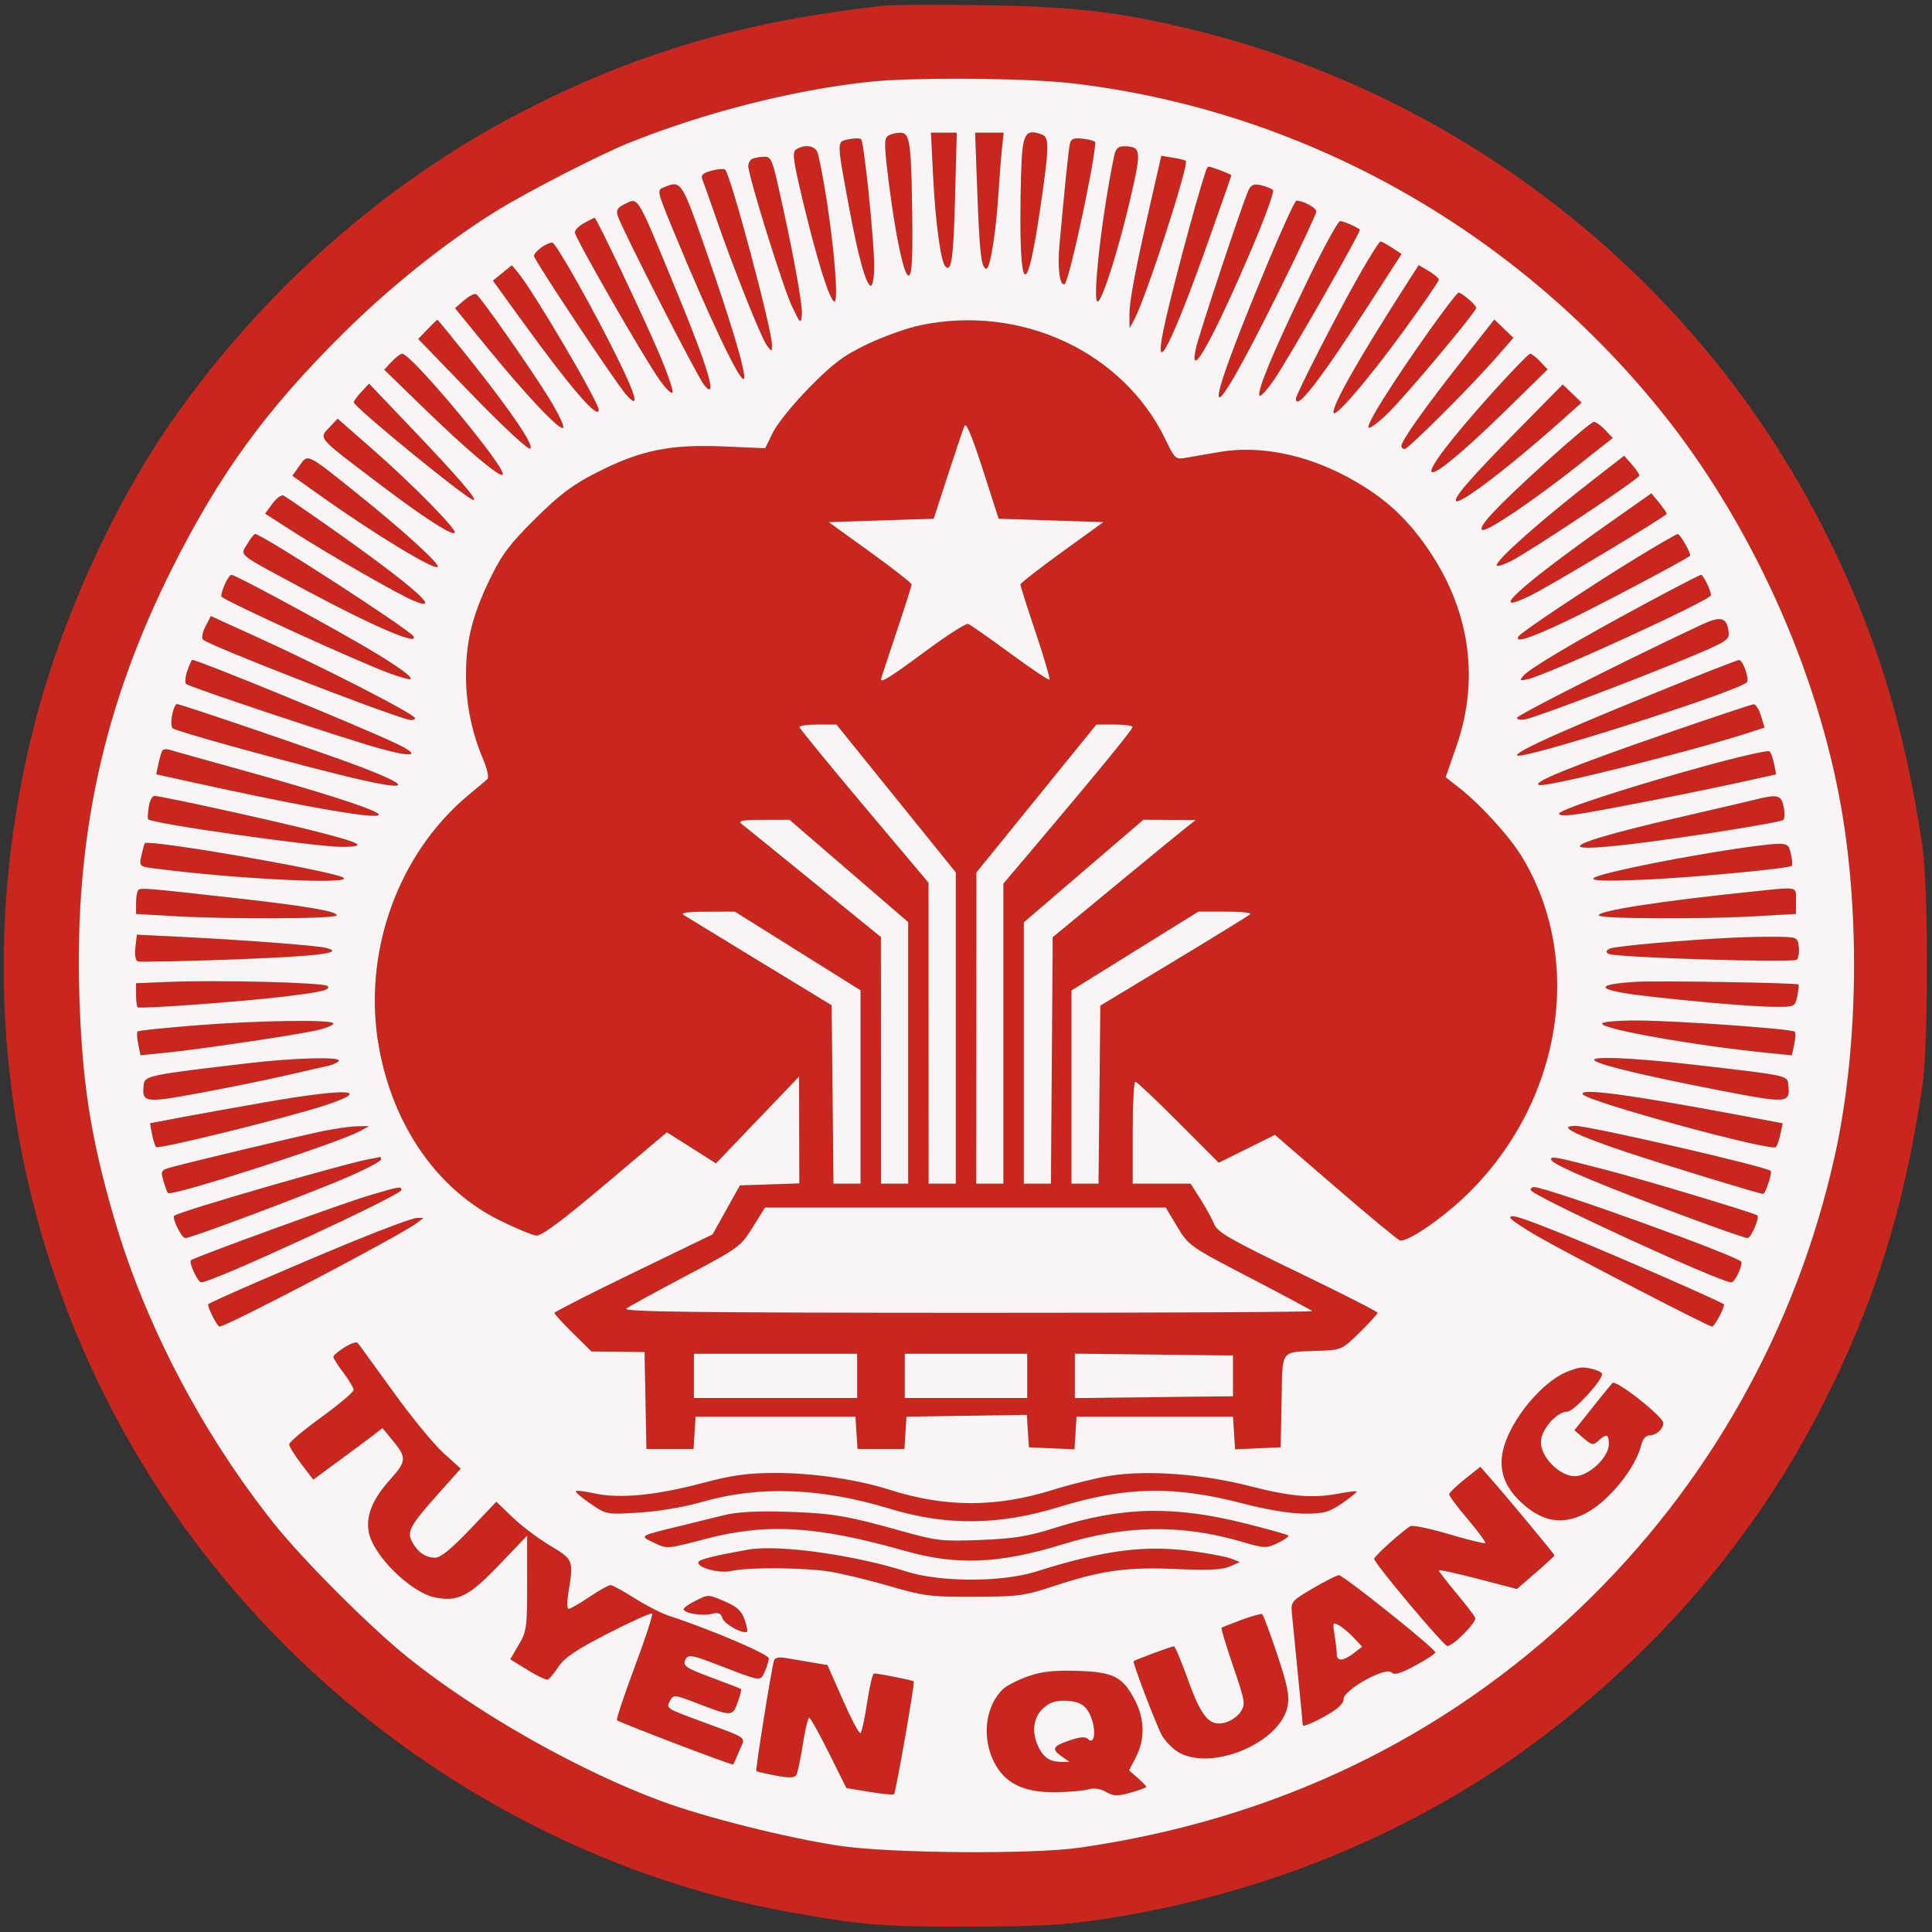 <svg xmlns="http://www.w3.org/2000/svg" width="568" height="568" viewBox="0 0 568 568" version="1.1"><rect x="0" y="0" width="568" height="568" fill="#333333" stroke="none"/><path d="M 260.500 1.629 C 218.981 6.049, 186.547 15.592, 152.308 33.464 C 113.256 53.847, 78.008 84.928, 51.572 122.290 C 33.750 147.478, 17.969 182.077, 10.001 213.435 C -14.863 311.279, 13.090 413.310, 84.153 484.095 C 124.480 524.265, 176.861 552.049, 230.853 561.907 C 253.218 565.991, 259.244 566.493, 285 566.419 C 306.075 566.359, 312.998 565.962, 324.893 564.130 C 371.613 556.934, 415.129 539.073, 451.326 512.238 C 487.428 485.473, 515.957 452.060, 535.647 413.483 C 551.045 383.315, 559.709 355.714, 565.148 319.500 C 566.980 307.303, 566.980 260.691, 565.147 248.500 C 559.686 212.163, 551.113 184.818, 535.733 154.685 C 498.406 81.549, 429.993 27.806, 349.588 8.456 C 328.767 3.445, 315.069 1.879, 289 1.531 C 275.525 1.351, 262.700 1.395, 260.500 1.629 M 255 24.100 C 232.475 26.624, 207.231 33.067, 185.012 41.962 C 176.364 45.424, 154.633 56.592, 145.670 62.181 C 130.782 71.465, 114.702 84.330, 100.901 98 C 78.326 120.360, 64.555 139.267, 50.649 167 C 30.411 207.357, 21.955 246.016, 23.307 292 C 24.070 317.958, 26.620 334.401, 33.580 358.239 C 42.701 389.481, 59.439 421.420, 80.617 448 C 89.174 458.739, 108.915 478.467, 120 487.356 C 140.401 503.716, 170.113 520.547, 194.500 529.561 C 207.287 534.287, 231.115 540.271, 246.500 542.620 C 261.366 544.890, 303.403 545.235, 317.500 543.203 C 374.703 534.957, 424.292 511.202, 464.558 472.758 C 502.124 436.892, 528.031 390.912, 539.397 339.934 C 546.169 309.561, 546.953 270.226, 541.428 238.056 C 534.332 196.738, 514.438 153.013, 487.821 120.232 C 444.382 66.735, 382.376 32.342, 315.201 24.484 C 301.501 22.882, 267.792 22.666, 255 24.100 M 261.095 39.920 C 259.893 40.681, 259.929 42.705, 261.344 53.952 C 263.264 69.213, 265.764 81, 267.080 81 C 268.170 81, 268.412 75.901, 268.124 59 C 267.830 41.693, 267.362 38.996, 264.662 39.015 C 263.473 39.024, 261.868 39.431, 261.095 39.920 M 274.331 51.750 C 275.014 65.371, 276.591 76.970, 277.945 78.337 C 279.735 80.144, 280.310 75.995, 280.786 57.860 L 281.280 39 277.486 39 L 273.691 39 274.331 51.750 M 287.335 56.750 C 287.982 74.435, 288.531 79, 290.014 79 C 291.079 79, 292.791 68.408, 293.488 57.500 C 293.805 52.550, 294.290 46.362, 294.566 43.750 L 295.069 39 290.877 39 L 286.685 39 287.335 56.750 M 300.636 43.640 C 300.286 46.191, 300 55.390, 300 64.081 C 300 87.569, 302.239 86.050, 306.013 60 C 308.420 43.387, 308.479 40.398, 306.418 39.607 C 302.450 38.084, 301.286 38.895, 300.636 43.640 M 249.500 40.957 C 245.959 41.672, 245.958 41.127, 249.537 60.500 C 252.304 75.480, 254.662 84, 256.039 84 C 256.567 84, 257.001 81.412, 257.002 78.250 C 257.005 70.703, 254.019 41.664, 253.165 40.926 C 252.799 40.610, 251.150 40.624, 249.500 40.957 M 314.511 42.447 C 314.122 44.316, 313.059 54.693, 311.476 72.081 C 310.857 78.878, 311.603 84.364, 313.025 83.484 C 314.315 82.687, 321.937 47.310, 321.993 41.859 C 321.997 41.507, 320.411 41.033, 318.470 40.807 C 315.537 40.464, 314.867 40.742, 314.511 42.447 M 234.076 43.932 C 232.873 44.693, 233.162 46.977, 235.945 58.667 C 240.010 75.747, 243.699 87.696, 245.192 88.619 C 247.188 89.853, 243.950 59.982, 240.490 45.250 C 239.932 42.874, 236.773 42.225, 234.076 43.932 M 327.583 45.750 C 323.868 63.487, 320.944 89.770, 322.815 88.614 C 324.350 87.666, 329.225 72.006, 332.599 57.183 C 335.613 43.942, 335.470 43.052, 330.329 43.015 C 328.762 43.004, 327.999 43.764, 327.583 45.750 M 221.250 46.662 C 220.563 46.940, 220 47.899, 220 48.795 C 220 51.703, 230.087 84.148, 232.780 89.903 C 235.280 95.245, 235.415 95.363, 235.743 92.500 C 236.056 89.770, 232.695 71.676, 228.452 53.250 C 227.007 46.973, 226.495 46.011, 224.641 46.079 C 223.464 46.122, 221.938 46.385, 221.250 46.662 M 338.716 57.653 C 333.784 79.284, 332.031 88.459, 332.056 92.500 L 332.080 96.500 333.489 93.908 C 336.858 87.711, 349.644 48.311, 348.619 47.286 C 348.415 47.082, 346.711 46.665, 344.832 46.360 L 341.416 45.806 338.716 57.653 M 209.163 50.190 C 206.567 50.900, 205.980 51.480, 206.521 52.801 C 206.903 53.736, 208.688 58.775, 210.486 64 C 215.438 78.388, 223.797 99.349, 225.460 101.547 C 226.919 103.477, 226.937 103.476, 226.968 101.475 C 227.036 97.148, 214.796 51.282, 213.201 49.890 C 212.816 49.554, 210.998 49.688, 209.163 50.190 M 354.519 50.250 C 351.581 59.023, 343.771 88.363, 341.986 97.329 C 339.139 111.628, 344.713 100.555, 355.142 71.192 C 358.914 60.572, 362 51.729, 362 51.540 C 362 51.219, 356.163 49, 355.319 49 C 355.109 49, 354.749 49.563, 354.519 50.250 M 195.285 55.018 C 193.075 55.907, 193.082 55.937, 197.932 67.705 C 208.781 94.028, 218.011 113.361, 218.730 111.269 C 219.338 109.503, 214.946 94.778, 207.296 72.935 C 200.388 53.213, 200.257 53.017, 195.285 55.018 M 367.146 55.726 C 365.769 58.299, 352.343 98.670, 351.507 102.750 C 349.476 112.667, 356.982 99.062, 368.446 72.051 C 372.052 63.554, 374.664 56.274, 374.251 55.872 C 373.838 55.470, 372.299 54.845, 370.832 54.483 C 368.801 53.982, 367.921 54.278, 367.146 55.726 M 183.233 60.228 C 181.551 61.039, 181.131 61.859, 181.603 63.410 C 182.726 67.104, 205.069 110.866, 207.035 113.224 C 211.110 118.109, 208.263 108.325, 199.262 86.500 C 186.704 56.054, 187.883 57.987, 183.233 60.228 M 372.624 77.556 C 352.187 126.483, 353.860 130.304, 376.077 85.446 C 382.085 73.316, 387 62.842, 387 62.171 C 387 61.091, 383.124 59, 381.122 59 C 380.711 59, 376.887 67.350, 372.624 77.556 M 171.750 65.572 C 170.238 66.393, 169 67.622, 169 68.303 C 169 69.848, 189.273 105.158, 193.912 111.693 C 195.789 114.337, 197.501 115.974, 197.718 115.331 C 197.935 114.688, 196.240 109.738, 193.951 104.331 C 189.420 93.629, 175.342 63.975, 174.822 64.040 C 174.645 64.062, 173.262 64.751, 171.750 65.572 M 384.056 83.250 C 374.319 103.452, 369.683 114.550, 370.260 116.280 C 370.469 116.907, 372.504 114.675, 374.782 111.321 C 379.198 104.819, 400.267 67.898, 399.786 67.505 C 398.729 66.640, 394.935 65, 393.992 65 C 393.365 65, 388.894 73.213, 384.056 83.250 M 159.250 72.678 C 158.012 73.539, 157 74.702, 157 75.262 C 157 76.393, 180.727 112.118, 183.985 115.892 C 188.046 120.595, 187.227 116.838, 181.777 105.759 C 174.711 91.396, 163.624 71.691, 162.423 71.363 C 161.915 71.225, 160.488 71.816, 159.250 72.678 M 399.401 81.250 C 392.917 92.691, 381 115.975, 381 117.204 C 381 120.972, 387.985 111.971, 402.431 89.588 L 412.056 74.676 409.278 72.845 C 407.750 71.837, 406.210 71.010, 405.855 71.007 C 405.501 71.003, 402.597 75.612, 399.401 81.250 M 147.705 80.238 L 144.909 82.500 153.597 94.500 C 167.716 114.002, 176 123.605, 176 120.471 C 176 118.185, 156.994 85.857, 152.301 80.162 L 150.500 77.976 147.705 80.238 M 413.389 83.722 C 399.687 105.073, 391.955 118.656, 392.045 121.217 C 392.122 123.398, 402.038 111.870, 412.766 97.128 C 418.395 89.393, 423 82.697, 423 82.248 C 423 81.799, 421.672 80.647, 420.049 79.688 L 417.097 77.944 413.389 83.722 M 136.459 88.282 L 133.773 90.592 143.092 102.004 C 154.872 116.429, 164.602 126.716, 165.563 125.763 C 165.972 125.358, 164.159 121.533, 161.535 117.263 C 156.151 108.505, 141.321 87.316, 140.006 86.504 C 139.532 86.211, 137.936 87.011, 136.459 88.282 M 420.186 97.250 C 409.105 112.886, 401.578 124.912, 402.375 125.708 C 402.744 126.077, 405.315 124.157, 408.088 121.440 C 413.468 116.169, 434 91.659, 434 90.508 C 434 89.705, 429.814 86.082, 428.829 86.033 C 428.460 86.015, 424.570 91.063, 420.186 97.250 M 125.664 96.828 L 122.955 99.657 138.747 115.989 C 147.433 124.971, 155.111 132.130, 155.810 131.897 C 157.377 131.374, 150.360 120.995, 137.796 105.250 C 132.859 99.063, 128.719 94, 128.597 94 C 128.474 94, 127.155 95.273, 125.664 96.828 M 270.500 95.642 C 266.650 96.455, 259.675 98.950, 255 101.187 C 248.010 104.531, 244.990 106.784, 238 113.876 C 233.325 118.619, 228.480 124.590, 227.233 127.144 L 224.966 131.787 212.653 131.255 C 197.064 130.582, 188.339 132.366, 175.621 138.827 C 168.301 142.546, 164.700 145.242, 157.388 152.481 C 149.885 159.908, 147.547 163.001, 144.148 170 C 138.890 180.827, 137 188.362, 137 198.500 C 137 207.041, 138.699 215.329, 142.100 223.370 C 143.232 226.049, 143.786 228.595, 143.330 229.027 C 142.873 229.460, 140.475 231.481, 138 233.520 C 116.925 250.876, 106.409 280.360, 111.433 308 C 115.651 331.202, 128.716 349.853, 147.058 358.857 C 151.701 361.136, 156.466 363.113, 157.647 363.250 C 159.157 363.426, 165.174 358.959, 177.930 348.191 L 196.066 332.881 203.283 337.455 L 210.500 342.029 222.710 329.265 L 234.919 316.500 234.960 332.211 L 235 347.922 226.263 348.211 L 217.527 348.500 213.513 355.704 L 209.500 362.908 186.250 374.169 C 173.462 380.362, 163 385.686, 163 385.999 C 163 386.312, 165.449 388.987, 168.443 391.943 L 173.885 397.319 181.693 397.409 L 189.500 397.500 189.777 411.750 L 190.055 426 196.973 426 L 203.890 426 204.195 421.250 L 204.500 416.500 228 416.500 L 251.500 416.500 251.805 421.250 L 252.110 426 259 426 L 265.890 426 266.195 421.250 L 266.500 416.500 284.194 416.227 L 301.889 415.954 302.194 420.727 L 302.500 425.500 309.193 425.794 L 315.887 426.089 316.193 421.294 L 316.500 416.500 339.500 416.500 L 362.500 416.500 362.807 421.294 L 363.113 426.089 369.807 425.794 L 376.500 425.500 376.777 411.861 C 377.095 396.253, 376.087 397.576, 388.014 397.120 C 394.355 396.877, 394.618 396.756, 399.750 391.720 C 402.637 388.887, 405 386.292, 405 385.955 C 405 385.618, 394.453 380.252, 381.563 374.031 C 361.663 364.426, 357.948 362.290, 356.947 359.873 C 356.299 358.307, 354.480 354.995, 352.906 352.513 L 350.044 348 341.522 348 L 333 348 333 333 C 333 324.750, 333.345 318, 333.766 318 C 334.187 318, 339.880 323.363, 346.418 329.917 L 358.304 341.835 366.565 337.738 L 374.826 333.641 392.496 348.883 C 402.214 357.267, 410.769 364.358, 411.508 364.641 C 413.478 365.397, 423.494 358.650, 430.835 351.621 C 459.051 324.606, 466.046 282.530, 447.418 251.866 C 443.716 245.771, 435.290 236.543, 428.758 231.429 L 425.016 228.500 428.146 219.500 C 435.467 198.446, 431.779 177.044, 417.604 158.310 C 411.687 150.490, 405.355 145.180, 395.924 140.129 C 383.562 133.509, 370.030 130.890, 358.500 132.887 C 355.200 133.459, 350.925 134.201, 349 134.536 C 345.544 135.138, 345.464 135.071, 342.646 129.216 C 330.225 103.413, 300.094 89.390, 270.500 95.642 M 429.411 106.516 C 418.933 119.817, 412 129.607, 412 131.101 C 412 131.595, 412.429 132, 412.953 132 C 414.049 132, 432.842 113.221, 440.068 104.904 L 444.931 99.308 442.126 96.621 L 439.322 93.934 429.411 106.516 M 115.151 106.339 L 112.953 108.679 124.766 120.150 C 137.198 132.222, 146.917 140.417, 147.779 139.554 C 149.288 138.046, 120.990 104, 118.227 104 C 117.744 104, 116.360 105.053, 115.151 106.339 M 439.406 114.732 C 412.864 144.127, 415.275 147.511, 443.245 120.119 L 454.989 108.617 452.820 106.309 C 451.627 105.039, 450.302 104, 449.874 104 C 449.447 104, 444.736 108.830, 439.406 114.732 M 106.250 115.209 C 105.013 116.540, 104 117.907, 104 118.247 C 104 119.613, 137.517 147, 139.189 147 C 140.518 147, 134.573 140.127, 120.284 125.144 L 108.500 112.788 106.250 115.209 M 446.894 125.770 C 433.127 139.747, 428 145.533, 428 147.091 C 428 149.328, 443.017 137.982, 459.314 123.432 L 464.990 118.365 462.211 115.702 L 459.432 113.039 446.894 125.770 M 97.133 125.358 C 93.623 129.095, 92.683 128.001, 112 142.641 C 124.367 152.013, 132.840 157.494, 133.673 156.661 C 134.512 155.821, 121.387 142.470, 109.383 131.952 L 99.266 123.087 97.133 125.358 M 283.534 125.226 C 283.133 126.176, 280.936 132.701, 278.652 139.726 L 274.500 152.500 259.066 153 L 243.632 153.500 255.816 162.289 C 262.517 167.123, 268 171.417, 268 171.831 C 268 172.245, 265.975 178.621, 263.500 186 C 261.025 193.379, 259 199.548, 259 199.708 C 259 200.831, 261.982 198.953, 272.035 191.501 C 278.341 186.827, 284.017 183.195, 284.648 183.431 C 285.280 183.666, 290.814 187.545, 296.946 192.049 C 303.078 196.553, 308.294 200.040, 308.537 199.797 C 308.780 199.553, 306.959 193.331, 304.490 185.969 C 302.020 178.607, 300 172.257, 300 171.858 C 300 171.460, 305.491 167.166, 312.202 162.317 L 324.404 153.500 309.004 153 L 293.604 152.500 288.934 138 C 285.742 128.090, 284.033 124.047, 283.534 125.226 M 454.500 135.862 C 439.771 149.220, 434.159 155.220, 435.863 155.788 C 437.353 156.284, 450.669 147.296, 463.819 136.919 L 474.137 128.775 471.894 126.388 C 470.661 125.074, 469.167 124.016, 468.576 124.036 C 467.984 124.056, 461.650 129.378, 454.500 135.862 M 88.045 136.936 L 85.956 139.871 94.279 145.786 C 110.117 157.042, 127.646 167.687, 128.666 166.668 C 129.426 165.907, 118.554 155.973, 105.500 145.503 C 89.934 133.018, 90.602 133.346, 88.045 136.936 M 469.046 140.547 C 453.072 152.940, 440 164.500, 440 166.233 C 440 166.677, 441.913 166.092, 444.250 164.933 C 449.635 162.261, 481.961 140.735, 481.983 139.806 C 481.993 139.424, 480.988 137.958, 479.750 136.549 L 477.500 133.987 469.046 140.547 M 80.128 148.041 L 77.937 151.004 86.218 156.321 C 96.582 162.974, 117.005 174.686, 121.565 176.592 C 131.474 180.732, 119.469 170.625, 91 150.858 C 87.425 148.376, 84.009 146.060, 83.409 145.712 C 82.809 145.364, 81.332 146.412, 80.128 148.041 M 474.392 152.856 C 446.751 172.310, 436.320 181.852, 450.290 174.907 C 456.513 171.813, 490.001 151.693, 489.995 151.051 C 489.992 150.748, 488.980 149.271, 487.745 147.770 L 485.500 145.039 474.392 152.856 M 72.685 159.957 C 70.598 163.489, 69.157 162.346, 89.500 173.292 C 109.321 183.957, 123.354 190, 121.561 187.098 C 120.254 184.984, 76.980 157, 75.017 157 C 74.695 157, 73.645 158.331, 72.685 159.957 M 481 164.084 C 467.276 172.486, 447.211 185.849, 446.435 187.105 C 445.154 189.178, 449.854 187.666, 460.668 182.526 C 469.511 178.322, 494.748 164.993, 496.824 163.430 C 497.373 163.016, 493.993 156.999, 493.224 157.022 C 492.826 157.034, 487.325 160.212, 481 164.084 M 65.987 172.032 C 65.296 173.700, 64.904 175.221, 65.115 175.414 C 66.927 177.059, 104.978 194.426, 114.382 197.898 C 117.616 199.093, 120.458 199.875, 120.697 199.636 C 121.431 198.902, 114.997 194.507, 104 188.231 C 89.322 179.855, 69.036 169, 68.059 169 C 67.610 169, 66.677 170.364, 65.987 172.032 M 483.496 177.595 C 463.647 188.261, 449.582 196.590, 447.833 198.714 C 446.644 200.157, 446.808 200.255, 449.353 199.621 C 456.007 197.963, 503 176.395, 503 174.999 C 503 173.616, 500.757 169, 500.085 169 C 499.759 169, 492.294 172.868, 483.496 177.595 M 60.409 184.176 C 59.540 185.856, 59.206 187.593, 59.665 188.037 C 61.409 189.721, 109.253 208.383, 119.750 211.472 C 121.034 211.851, 122 211.702, 122 211.126 C 122 209.984, 94.748 196.015, 75.056 187.063 L 61.988 181.122 60.409 184.176 M 500 183.778 C 477.213 194.476, 446 210.241, 446 211.052 C 446 211.618, 447.171 211.762, 448.750 211.390 C 452.675 210.465, 480.345 200.005, 495.574 193.689 C 507.422 188.774, 508.476 188.126, 508.218 185.918 C 507.690 181.400, 506.001 180.960, 500 183.778 M 55.085 197.187 C 54.474 198.940, 54.317 200.695, 54.737 201.087 C 55.689 201.978, 100.728 217.001, 111.295 219.952 C 121.683 222.854, 124.089 222.231, 116.500 218.605 C 106.332 213.746, 58.197 194, 56.521 194 C 56.342 194, 55.696 195.434, 55.085 197.187 M 498 199.122 C 462.583 213.355, 446 220.666, 446 222.047 C 446 224.038, 512.779 202.739, 513.650 200.471 C 514.193 199.056, 512.316 193.983, 511.275 194.050 C 510.849 194.077, 504.875 196.360, 498 199.122 M 50.612 210.188 C 50.262 211.941, 50.318 213.697, 50.737 214.090 C 51.623 214.919, 78.139 222.319, 98.637 227.457 C 119.851 232.774, 123.072 232.030, 106.500 225.640 C 96.792 221.896, 53.238 207, 52.001 207 C 51.588 207, 50.963 208.434, 50.612 210.188 M 490.500 215.415 C 462.062 225.239, 449.529 230.334, 452.663 230.797 C 455.780 231.257, 497.041 220.930, 514.143 215.409 L 518.785 213.911 517.725 210.455 C 517.142 208.555, 516.177 207.028, 515.582 207.062 C 514.987 207.096, 503.700 210.855, 490.500 215.415 M 235.036 213.750 C 235.056 214.162, 243.601 224.625, 254.025 237 L 272.977 259.500 272.989 303.750 L 273 348 277 348 L 281 348 281 302.240 L 281 256.480 263.453 234.740 L 245.907 213 240.453 213 C 237.454 213, 235.016 213.338, 235.036 213.750 M 304.698 234.750 L 287.056 256.500 287.028 302.250 L 287 348 291 348 L 295 348 295 303.892 L 295 259.785 304.750 248.254 C 322.717 227.004, 332.939 214.506, 332.970 213.750 C 332.986 213.338, 330.601 213, 327.669 213 L 322.339 213 304.698 234.750 M 47.702 220.709 C 47.445 221.144, 46.940 222.880, 46.579 224.566 L 45.922 227.631 53.711 229.361 C 90.705 237.576, 114.580 241.633, 111 239.095 C 108.664 237.439, 93.382 232.566, 71.500 226.501 C 60.500 223.452, 50.750 220.724, 49.834 220.438 C 48.918 220.152, 47.958 220.274, 47.702 220.709 M 502 225.006 C 480.389 230.921, 459.273 237.749, 458.446 239.088 C 458.042 239.742, 459.687 239.865, 463.163 239.442 C 468.476 238.794, 499.406 232.724, 514.340 229.398 L 522.180 227.652 521.571 224.607 C 521.237 222.933, 520.633 221.259, 520.231 220.889 C 519.829 220.518, 511.625 222.371, 502 225.006 M 43.732 237.250 C 43.460 239.037, 43.388 240.667, 43.572 240.870 C 44.725 242.144, 92.937 249.001, 100.500 248.966 C 108.502 248.930, 106.403 247.818, 91.103 243.986 C 78.208 240.756, 47.263 234, 45.364 234 C 44.739 234, 44.004 235.463, 43.732 237.250 M 516 235.093 C 514.075 235.581, 504.825 237.739, 495.445 239.890 C 451.365 249.994, 454.772 252.253, 503 244.898 C 514.275 243.178, 523.843 241.457, 524.263 241.073 C 524.682 240.689, 524.738 238.941, 524.388 237.188 C 523.693 233.716, 522.556 233.432, 516 235.093 M 218.083 242.282 C 218.954 242.952, 228.514 250.700, 239.327 259.500 L 258.987 275.500 258.993 311.750 L 259 348 263 348 L 267 348 267 309.543 L 267 271.086 249.550 256.043 L 232.100 241 224.300 241.032 C 217.965 241.058, 216.797 241.292, 218.083 242.282 M 318.572 256.079 L 301 271.158 301 309.579 L 301 348 304.988 348 L 308.975 348 309.238 311.770 L 309.500 275.539 327.324 260.841 C 337.127 252.756, 346.577 245.006, 348.324 243.618 L 351.500 241.094 343.822 241.047 L 336.144 241 318.572 256.079 M 42.568 247.925 C 42.385 248.241, 41.935 249.902, 41.568 251.615 C 40.906 254.704, 40.940 254.734, 45.700 255.353 C 69.583 258.458, 104.539 260.131, 100.883 257.994 C 97.411 255.966, 43.321 246.626, 42.568 247.925 M 506.500 250.135 C 487.978 253.105, 469.607 256.994, 468.500 258.178 C 467.791 258.937, 471.866 259.076, 482.500 258.656 C 496.673 258.095, 525.966 255.367, 526.804 254.530 C 527.016 254.317, 526.887 252.761, 526.516 251.072 C 525.906 248.296, 525.488 248.010, 522.171 248.105 C 520.152 248.163, 513.100 249.077, 506.500 250.135 M 40.657 261.676 C 40.296 262.038, 40 263.765, 40 265.514 L 40 268.694 51.250 269.343 C 67.778 270.295, 99 270.141, 99 269.107 C 99 267.897, 89.906 266.353, 69 264.014 C 42.806 261.083, 41.369 260.965, 40.657 261.676 M 515 262.146 C 488.254 264.910, 470 267.734, 470 269.107 C 470 270.141, 500.245 270.294, 516.750 269.343 L 528 268.694 528 264.847 C 528 260.476, 529.051 260.694, 515 262.146 M 201 269.015 C 201.825 269.539, 211.950 275.723, 223.500 282.757 L 244.500 295.545 244.767 321.772 L 245.033 348 249.017 348 L 253 348 253 319.573 L 253 291.147 234.511 279.573 L 216.021 268 207.761 268.030 C 202.128 268.051, 199.977 268.364, 201 269.015 M 333.669 279.594 L 315 291.189 315 319.594 L 315 348 318.983 348 L 322.967 348 323.233 321.825 L 323.500 295.650 345.167 282.575 C 357.085 275.384, 367.172 269.163, 367.584 268.750 C 367.996 268.337, 364.734 268, 360.336 268 L 352.338 268 333.669 279.594 M 39.810 278.499 C 39.555 280.686, 39.835 282.383, 40.492 282.635 C 41.106 282.871, 53.621 282.621, 68.304 282.081 C 93.579 281.152, 101.710 280.148, 95.860 278.680 C 93.028 277.969, 71.821 276.352, 53.372 275.440 L 40.243 274.790 39.810 278.499 M 510 275.650 C 495.185 276.347, 474.482 278.190, 473.161 278.930 C 472.171 279.484, 472.081 279.932, 472.864 280.416 C 474.629 281.507, 527.265 283.135, 528.270 282.130 C 528.758 281.642, 529.009 279.951, 528.828 278.372 C 528.509 275.575, 528.343 275.498, 522.500 275.422 C 519.200 275.379, 513.575 275.482, 510 275.650 M 49.750 288.671 L 40 289.072 40 292.370 C 40 294.183, 40.207 295.873, 40.459 296.126 C 41.016 296.683, 70.977 294.500, 83.500 292.990 C 94.732 291.636, 97.388 290.988, 96.275 289.875 C 95.275 288.875, 64.277 288.074, 49.750 288.671 M 481 288.655 C 467.847 289.450, 469.260 291.163, 484.500 292.899 C 500.413 294.711, 516.035 295.998, 522.125 295.999 C 527.638 296, 527.763 295.937, 528.382 292.840 C 528.730 291.102, 528.898 289.571, 528.757 289.438 C 528.236 288.947, 487.284 288.275, 481 288.655 M 56.684 301.527 C 47.985 302.227, 40.669 302.998, 40.427 303.240 C 40.184 303.482, 40.281 305.154, 40.641 306.955 L 41.296 310.229 48.398 309.532 C 57.920 308.597, 86.207 304.422, 92.750 302.986 C 95.638 302.353, 98 301.422, 98 300.917 C 98 299.656, 75.887 299.982, 56.684 301.527 M 471 300.932 C 471 302.588, 498.562 307.446, 520.143 309.593 L 526.785 310.254 527.488 307.056 C 527.874 305.296, 527.945 303.611, 527.645 303.311 C 526.804 302.471, 492.774 300.065, 481.250 300.030 C 475.562 300.014, 471 300.415, 471 300.932 M 73 312.583 C 43.510 316.050, 42.525 316.255, 42.241 319 C 41.704 324.178, 42.544 324.308, 58.090 321.455 C 66.015 320, 77.450 317.681, 83.500 316.300 C 89.550 314.920, 95.519 313.559, 96.765 313.276 C 98.010 312.993, 99.274 312.365, 99.574 311.881 C 100.348 310.629, 86.515 310.994, 73 312.583 M 469.017 311.950 C 471.481 313.394, 485.211 316.634, 505.385 320.533 C 525.692 324.458, 526.321 324.411, 525.759 319.007 C 525.460 316.129, 526.120 316.271, 498 313.023 C 479.505 310.886, 466.372 310.400, 469.017 311.950 M 78.500 323.970 C 69.700 325.500, 58.359 327.536, 53.299 328.494 L 44.097 330.236 44.681 333.368 C 45.002 335.091, 45.553 336.826, 45.906 337.224 C 46.572 337.975, 84.785 328.531, 95.739 324.908 C 109.786 320.262, 102.201 319.849, 78.500 323.970 M 465.326 321.719 C 466.657 323.873, 520.798 338.656, 522.118 337.226 C 522.487 336.827, 523.085 335.093, 523.447 333.374 L 524.105 330.247 512.302 328.032 C 479.048 321.789, 464.131 319.784, 465.326 321.719 M 94.500 332.637 C 87.330 334.146, 57.424 341.276, 50.825 343.049 C 47.292 343.998, 47.185 344.157, 48.044 347.154 C 48.536 348.869, 49.150 350.483, 49.409 350.742 C 50.504 351.837, 99.094 336.179, 105.681 332.608 L 108.500 331.080 105 331.122 C 103.075 331.144, 98.350 331.826, 94.500 332.637 M 461 331.474 C 461 332.465, 467.068 335.011, 478.578 338.851 C 489.768 342.584, 517.311 351, 518.338 351 C 519.013 351, 521.089 344.756, 520.582 344.249 C 519.304 342.971, 467.349 331, 463.078 331 C 461.935 331, 461 331.213, 461 331.474 M 109 340.694 C 101.932 341.886, 52.510 356.207, 51.245 357.430 C 50.512 358.138, 53.382 364, 54.462 364 C 56.262 364, 91.708 350.662, 102.750 345.830 C 107.838 343.604, 112 341.381, 112 340.891 C 112 340.401, 111.888 340.061, 111.750 340.136 C 111.612 340.211, 110.375 340.462, 109 340.694 M 456 340.844 C 456 342.287, 470.485 348.393, 498.122 358.600 C 506.164 361.570, 513.208 364, 513.774 364 C 514.761 364, 517.364 358.030, 516.677 357.343 C 516.024 356.691, 483.613 346.925, 472.658 344.080 C 457.278 340.087, 456 339.838, 456 340.844 M 108.437 351.492 C 100.595 353.812, 56.988 369.679, 56.150 370.517 C 55.459 371.208, 58.167 377, 59.181 377 C 62.485 377, 118 351.370, 118 349.845 C 118 348.703, 117.675 348.759, 108.437 351.492 M 450 349.840 C 450 351.374, 505.649 377, 508.980 377 C 509.965 377, 512 372.980, 512 371.036 C 512 369.662, 454.794 349, 450.988 349 C 450.445 349, 450 349.378, 450 349.840 M 221.278 360.836 C 217.744 366.507, 217.194 366.908, 201.713 375.086 C 192.951 379.714, 185.044 384.048, 184.142 384.718 C 182.847 385.679, 204.065 385.943, 284.417 385.968 C 340.471 385.986, 386.082 385.749, 385.776 385.442 C 385.469 385.136, 377.181 380.701, 367.359 375.588 C 349.764 366.429, 349.450 366.209, 346.110 360.646 L 342.719 355 283.817 355 L 224.914 355 221.278 360.836 M 444 357.982 C 444 358.446, 447.632 360.920, 452.070 363.480 C 460.949 368.601, 502.296 390, 503.312 390 C 504.103 390, 507.288 383.955, 506.771 383.437 C 506.055 382.722, 476.460 369.747, 463 364.248 C 447.707 358, 444 356.778, 444 357.982 M 104 364.881 C 87.020 371.853, 61.935 382.732, 61.243 383.424 C 60.777 383.889, 63.837 390, 64.536 390 C 66.693 390, 117.790 363.196, 122.500 359.593 L 124.500 358.064 122.500 358.085 C 121.400 358.097, 113.075 361.155, 104 364.881 M 101.244 396.142 C 99.460 397.272, 98 398.522, 98 398.920 C 98 399.318, 99.337 401.411, 100.972 403.572 C 102.607 405.732, 103.957 408.007, 103.972 408.626 C 103.987 409.245, 99.734 412.845, 94.520 416.626 C 89.307 420.407, 85.032 423.998, 85.020 424.606 C 85.009 425.215, 86.597 427.804, 88.548 430.360 L 92.097 435.007 99.798 429.345 C 104.034 426.230, 108.612 422.823, 109.971 421.774 L 112.441 419.865 115.199 423.183 C 119.663 428.552, 119.618 429.519, 114.640 435.055 C 109.495 440.778, 107.526 445.658, 108.425 450.453 C 109.716 457.333, 120.762 468.202, 127.917 469.633 C 134.620 470.974, 137.848 469.344, 146.646 460.174 L 154.969 451.500 154.984 465.412 C 154.999 478.453, 154.844 479.591, 152.506 483.580 L 150.012 487.836 155.104 490.969 C 157.904 492.692, 160.574 493.966, 161.038 493.801 C 161.501 493.635, 162.919 491.925, 164.190 490 C 165.951 487.332, 169.434 484.996, 178.840 480.173 C 185.627 476.694, 191.425 474.091, 191.724 474.390 C 192.023 474.689, 189.715 481.757, 186.595 490.095 C 183.476 498.434, 181.130 505.463, 181.382 505.715 C 182.059 506.393, 215.263 519.074, 215.547 518.764 C 215.681 518.619, 216.496 516.795, 217.360 514.712 C 219.159 510.372, 220.589 511.447, 205.614 505.881 C 195.707 502.199, 195.792 502.257, 197.007 499.988 C 197.985 498.160, 198.243 498.183, 204.759 500.687 C 215.177 504.690, 215.350 504.687, 216.864 500.498 C 217.590 498.492, 218.030 496.725, 217.842 496.572 C 217.654 496.419, 214.125 495.042, 210 493.512 C 201.293 490.283, 200.494 489.725, 201.646 487.674 C 202.382 486.366, 203.677 486.610, 211 489.437 C 223.986 494.451, 223.506 494.380, 224.833 491.467 C 225.475 490.059, 226 488.290, 226 487.536 C 226 486.322, 208.723 478.966, 196.578 475.009 C 194.420 474.306, 189.920 471.996, 186.578 469.875 C 183.235 467.754, 180.044 466.015, 179.487 466.010 C 178.929 466.004, 176.135 467.575, 173.276 469.500 C 170.418 471.425, 167.682 473, 167.198 473 C 166.704 473, 166.660 470.914, 167.099 468.250 C 168.672 458.694, 168.596 458.500, 161.750 454.426 C 158.313 452.381, 153.346 448.637, 150.714 446.106 L 145.928 441.504 138.059 449.752 C 132.502 455.576, 129.501 457.991, 127.845 457.968 C 125.051 457.930, 122.766 456.325, 121.128 453.250 C 119.550 450.287, 120.541 448.481, 128.877 439.138 L 135.446 431.776 130.320 427.138 C 127.501 424.587, 120.823 416.425, 115.480 409 C 110.138 401.575, 105.479 395.182, 105.127 394.794 C 104.776 394.406, 103.028 395.013, 101.244 396.142 M 204 404.500 L 204 411 228 411 L 252 411 252 404.500 L 252 398 228 398 L 204 398 204 404.500 M 266 404.500 L 266 411 284 411 L 302 411 302 404.500 L 302 398 284 398 L 266 398 266 404.500 M 316 404.500 L 316 411.037 339.250 410.768 L 362.500 410.500 362.500 404.500 L 362.500 398.500 339.250 398.232 L 316 397.963 316 404.500 M 460.355 403.447 C 453.070 406.617, 444.269 417.338, 442.046 425.750 C 440.499 431.603, 442.027 436.648, 446.728 441.216 C 453.040 447.348, 459.069 448.536, 465.984 445.008 C 472.849 441.506, 480.815 431.759, 482.540 424.750 C 482.946 423.101, 483.894 422, 484.908 422 C 486.901 422, 489 420.124, 489 418.343 C 489 416.484, 475.061 405.529, 474.055 406.598 C 473.589 407.094, 470.881 410.423, 468.038 413.995 L 462.869 420.491 465.550 422.796 C 467.989 424.894, 468.384 424.962, 469.944 423.551 C 472.343 421.380, 473 421.605, 473 424.600 C 473 428.437, 467.082 434, 463 434 C 458.567 434, 453 428.446, 453 424.023 C 453 420.343, 457.642 415, 460.838 415 C 462.645 415, 471 405.944, 471 403.986 C 471 403.168, 467.411 402.012, 465 402.053 C 464.175 402.067, 462.085 402.694, 460.355 403.447 M 430.654 434.865 C 428.147 436.864, 426.074 438.871, 426.048 439.324 C 426.022 439.777, 428.498 443.092, 431.550 446.690 C 434.603 450.288, 436.908 453.426, 436.672 453.662 C 436.436 453.898, 431.640 452.724, 426.015 451.052 C 420.389 449.381, 415.272 448.321, 414.643 448.697 C 412.191 450.161, 404.001 457.543, 404 458.289 C 404 459.558, 424.401 483.870, 425.500 483.910 C 427.180 483.971, 434.181 476.914, 433.695 475.649 C 433.445 474.996, 430.936 471.705, 428.120 468.335 C 425.304 464.965, 423 461.974, 423 461.688 C 423 461.403, 428.165 462.516, 434.477 464.162 L 445.954 467.155 451.477 462.387 C 454.515 459.764, 457 457.469, 457 457.286 C 457 456.929, 443.677 440.863, 438.406 434.865 L 435.212 431.229 430.654 434.865 M 206.500 436.020 C 193.046 439.601, 182.289 440.657, 175.059 439.106 C 172.116 438.475, 169.517 438.149, 169.284 438.383 C 169.050 438.616, 170.975 440.263, 173.561 442.042 C 178.257 445.273, 178.272 445.276, 187.881 444.695 C 193.595 444.350, 201.153 443.064, 206.500 441.527 C 223.232 436.719, 241.379 437.391, 261.635 443.570 C 278.171 448.613, 293.770 448.458, 311.254 443.076 C 330.995 436.999, 345.025 436.726, 365.420 442.021 C 372.547 443.872, 379.401 445, 383.516 445 C 389.286 445, 390.720 444.601, 394.640 441.904 C 397.115 440.201, 398.996 438.665, 398.820 438.490 C 398.644 438.316, 396.475 438.565, 394 439.043 C 386.065 440.577, 379.741 440.071, 367.481 436.924 C 353.548 433.347, 337.427 432.143, 326.439 433.858 C 322.555 434.464, 314.905 436.353, 309.439 438.055 C 292.796 443.238, 277.858 443.213, 261.500 437.974 C 252.054 434.948, 238.629 432.996, 227.619 433.046 C 219.710 433.083, 215.098 433.732, 206.500 436.020 M 213 445.428 C 209.975 446.176, 204.350 447.557, 200.500 448.499 C 187.564 451.662, 187.916 451.443, 192.304 453.575 C 196.097 455.417, 196.142 455.413, 207.304 452.463 C 225.311 447.705, 240.173 448.584, 266 455.935 C 281.235 460.271, 293.818 459.751, 312.456 454.014 C 330.843 448.354, 347.365 448.093, 364.801 453.188 C 371.793 455.231, 372.253 455.250, 375.675 453.618 C 377.640 452.681, 379.032 451.699, 378.769 451.435 C 378.506 451.172, 372.937 449.605, 366.395 447.954 C 345.157 442.592, 329.909 442.930, 310.146 449.200 C 302.303 451.688, 298.229 452.351, 288.351 452.747 C 277.059 453.200, 275.435 453.020, 265.351 450.200 C 248.821 445.577, 244.541 444.860, 231 444.449 C 222.624 444.194, 216.685 444.517, 213 445.428 M 220 455.581 C 210.804 457.200, 205.872 458.398, 205.425 459.121 C 204.428 460.734, 211.323 462.703, 215 461.855 C 219.951 460.713, 236.305 460.824, 244 462.052 C 247.575 462.623, 255.450 464.532, 261.500 466.295 C 271.629 469.246, 273.608 469.496, 286.500 469.443 C 299.428 469.391, 301.227 469.147, 310 466.247 C 323.819 461.680, 331.489 460.623, 345.983 461.288 C 355.179 461.709, 359.296 461.515, 361.500 460.553 L 364.500 459.245 362 458.246 C 360.625 457.697, 355.450 456.707, 350.500 456.047 C 336.459 454.175, 324.719 455.711, 304.500 462.065 C 294.486 465.212, 276.437 465.196, 266.500 462.031 C 251.058 457.112, 228.822 454.028, 220 455.581 M 386 466.961 C 379.845 470.548, 379.516 470.928, 379.796 474.124 C 379.958 475.981, 380.746 483.971, 381.546 491.879 C 382.346 499.788, 383 506.681, 383 507.197 C 383 507.713, 385.700 506.651, 389 504.837 C 393.261 502.494, 395 500.953, 395.001 499.519 C 395.003 496.805, 407.335 489.935, 409.077 491.677 C 409.940 492.540, 411.679 492.041, 416.096 489.662 C 419.325 487.923, 421.974 486.185, 421.983 485.799 C 422.009 484.729, 394.828 462.988, 393.587 463.086 C 392.989 463.134, 389.575 464.877, 386 466.961 M 204.250 470.745 C 202.463 471.635, 201 472.695, 201 473.102 C 201 474.265, 206.480 475.169, 209.277 474.467 C 211.257 473.970, 211.950 474.268, 212.447 475.832 C 212.999 477.571, 218.722 480.611, 219.667 479.667 C 219.855 479.478, 219.499 477.860, 218.875 476.071 C 218.022 473.625, 216.635 472.344, 213.288 470.909 C 208.065 468.670, 208.407 468.677, 204.250 470.745 M 365 476.238 C 361.975 477.355, 359.340 478.406, 359.144 478.573 C 358.948 478.741, 360.480 483.829, 362.548 489.879 C 366.119 500.326, 366.227 501.005, 364.688 503.353 C 363.797 504.714, 361.615 506.145, 359.838 506.536 C 355.423 507.505, 353.109 504.638, 348.970 493.069 C 347.186 488.081, 345.450 484, 345.113 484.001 C 344.477 484.001, 333.668 488.012, 333.280 488.391 C 332.927 488.737, 339.612 506.349, 341.434 509.873 C 342.349 511.641, 344.538 513.967, 346.299 515.040 C 356.021 520.969, 376.521 512.401, 378.555 501.560 C 379.131 498.490, 378.508 495.424, 375.457 486.306 C 373.356 480.030, 371.382 474.740, 371.069 474.551 C 370.756 474.363, 368.025 475.122, 365 476.238 M 392.339 480.635 C 392.691 482.761, 392.983 485.288, 392.989 486.250 C 393.003 488.517, 394.869 488.440, 397.987 486.045 L 400.474 484.134 397.987 481.475 C 396.619 480.013, 394.645 478.356, 393.600 477.793 C 391.845 476.847, 391.749 477.062, 392.339 480.635 M 227.553 488.202 C 226.843 490.395, 222.050 520.384, 222.361 520.694 C 222.521 520.855, 225.064 521.443, 228.012 522.002 C 231.953 522.750, 233.560 522.712, 234.086 521.861 C 234.480 521.224, 235.351 517.170, 236.023 512.851 C 236.695 508.533, 237.537 505, 237.894 505 C 238.252 505, 240.858 509.652, 243.685 515.338 L 248.827 525.676 255.617 526.801 C 259.352 527.420, 262.596 527.738, 262.826 527.508 C 263.371 526.963, 269.022 494.689, 268.639 494.306 C 268.327 493.993, 258.236 492, 256.967 492 C 256.549 492, 255.635 495.845, 254.936 500.545 C 254.237 505.244, 253.350 509.284, 252.965 509.522 C 252.580 509.760, 250.241 505.356, 247.767 499.735 L 243.270 489.516 238.885 488.795 C 236.473 488.398, 233.032 487.811, 231.237 487.489 C 229.021 487.092, 227.839 487.321, 227.553 488.202 M 302.248 492.833 C 299.359 493.857, 296.128 495.479, 295.068 496.438 C 289.749 501.252, 288.523 510.647, 292.250 518.038 C 295.416 524.316, 301.001 527.034, 310.462 526.900 C 314.333 526.845, 318.625 526.465, 320 526.055 C 321.615 525.574, 323.438 525.842, 325.152 526.812 C 327.409 528.091, 328.487 528.123, 332.402 527.028 C 334.931 526.319, 337 525.552, 337 525.322 C 337 525.092, 335.860 523.913, 334.466 522.702 L 331.933 520.500 333.966 516.539 C 336.623 511.364, 336.546 505.492, 333.750 500.020 C 330.143 492.962, 327.388 491.544, 316.679 491.236 C 309.752 491.037, 306.211 491.429, 302.248 492.833 M 306.455 502.455 C 303.624 505.285, 303.248 509.644, 305.463 513.928 C 307.014 516.927, 308.816 518, 312.304 518 L 314.445 518 312.223 516.443 C 309.046 514.218, 309.428 513.383, 314.396 511.690 C 317.521 510.625, 319.102 510.502, 319.863 511.263 C 321.622 513.022, 322.325 509.515, 321.011 505.534 C 319.643 501.389, 317.512 500, 312.520 500 C 310.020 500, 308.154 500.755, 306.455 502.455" stroke="none" fill="#c9261d" fill-rule="evenodd"/><path d="M 255 24.100 C 232.475 26.624, 207.231 33.067, 185.012 41.962 C 176.364 45.424, 154.633 56.592, 145.670 62.181 C 130.782 71.465, 114.702 84.330, 100.901 98 C 78.326 120.360, 64.555 139.267, 50.649 167 C 30.411 207.357, 21.955 246.016, 23.307 292 C 24.070 317.958, 26.620 334.401, 33.580 358.239 C 42.701 389.481, 59.439 421.420, 80.617 448 C 89.174 458.739, 108.915 478.467, 120 487.356 C 140.401 503.716, 170.113 520.547, 194.500 529.561 C 207.287 534.287, 231.115 540.271, 246.500 542.620 C 261.366 544.890, 303.403 545.235, 317.500 543.203 C 374.703 534.957, 424.292 511.202, 464.558 472.758 C 502.124 436.892, 528.031 390.912, 539.397 339.934 C 546.169 309.561, 546.953 270.226, 541.428 238.056 C 534.332 196.738, 514.438 153.013, 487.821 120.232 C 444.382 66.735, 382.376 32.342, 315.201 24.484 C 301.501 22.882, 267.792 22.666, 255 24.100 M 261.095 39.920 C 259.893 40.681, 259.929 42.705, 261.344 53.952 C 263.264 69.213, 265.764 81, 267.080 81 C 268.170 81, 268.412 75.901, 268.124 59 C 267.830 41.693, 267.362 38.996, 264.662 39.015 C 263.473 39.024, 261.868 39.431, 261.095 39.920 M 274.331 51.750 C 275.014 65.371, 276.591 76.970, 277.945 78.337 C 279.735 80.144, 280.310 75.995, 280.786 57.860 L 281.280 39 277.486 39 L 273.691 39 274.331 51.750 M 287.335 56.750 C 287.982 74.435, 288.531 79, 290.014 79 C 291.079 79, 292.791 68.408, 293.488 57.500 C 293.805 52.550, 294.290 46.362, 294.566 43.750 L 295.069 39 290.877 39 L 286.685 39 287.335 56.750 M 300.636 43.640 C 300.286 46.191, 300 55.390, 300 64.081 C 300 87.569, 302.239 86.050, 306.013 60 C 308.420 43.387, 308.479 40.398, 306.418 39.607 C 302.450 38.084, 301.286 38.895, 300.636 43.640 M 249.500 40.957 C 245.959 41.672, 245.958 41.127, 249.537 60.500 C 252.304 75.480, 254.662 84, 256.039 84 C 256.567 84, 257.001 81.412, 257.002 78.250 C 257.005 70.703, 254.019 41.664, 253.165 40.926 C 252.799 40.610, 251.150 40.624, 249.500 40.957 M 314.511 42.447 C 314.122 44.316, 313.059 54.693, 311.476 72.081 C 310.857 78.878, 311.603 84.364, 313.025 83.484 C 314.315 82.687, 321.937 47.310, 321.993 41.859 C 321.997 41.507, 320.411 41.033, 318.470 40.807 C 315.537 40.464, 314.867 40.742, 314.511 42.447 M 234.076 43.932 C 232.873 44.693, 233.162 46.977, 235.945 58.667 C 240.010 75.747, 243.699 87.696, 245.192 88.619 C 247.188 89.853, 243.950 59.982, 240.490 45.250 C 239.932 42.874, 236.773 42.225, 234.076 43.932 M 327.583 45.750 C 323.868 63.487, 320.944 89.770, 322.815 88.614 C 324.350 87.666, 329.225 72.006, 332.599 57.183 C 335.613 43.942, 335.470 43.052, 330.329 43.015 C 328.762 43.004, 327.999 43.764, 327.583 45.750 M 221.250 46.662 C 220.563 46.940, 220 47.899, 220 48.795 C 220 51.703, 230.087 84.148, 232.780 89.903 C 235.280 95.245, 235.415 95.363, 235.743 92.500 C 236.056 89.770, 232.695 71.676, 228.452 53.250 C 227.007 46.973, 226.495 46.011, 224.641 46.079 C 223.464 46.122, 221.938 46.385, 221.250 46.662 M 338.716 57.653 C 333.784 79.284, 332.031 88.459, 332.056 92.500 L 332.080 96.500 333.489 93.908 C 336.858 87.711, 349.644 48.311, 348.619 47.286 C 348.415 47.082, 346.711 46.665, 344.832 46.360 L 341.416 45.806 338.716 57.653 M 209.163 50.190 C 206.567 50.900, 205.980 51.480, 206.521 52.801 C 206.903 53.736, 208.688 58.775, 210.486 64 C 215.438 78.388, 223.797 99.349, 225.460 101.547 C 226.919 103.477, 226.937 103.476, 226.968 101.475 C 227.036 97.148, 214.796 51.282, 213.201 49.890 C 212.816 49.554, 210.998 49.688, 209.163 50.190 M 354.519 50.250 C 351.581 59.023, 343.771 88.363, 341.986 97.329 C 339.139 111.628, 344.713 100.555, 355.142 71.192 C 358.914 60.572, 362 51.729, 362 51.540 C 362 51.219, 356.163 49, 355.319 49 C 355.109 49, 354.749 49.563, 354.519 50.250 M 195.285 55.018 C 193.075 55.907, 193.082 55.937, 197.932 67.705 C 208.781 94.028, 218.011 113.361, 218.730 111.269 C 219.338 109.503, 214.946 94.778, 207.296 72.935 C 200.388 53.213, 200.257 53.017, 195.285 55.018 M 367.146 55.726 C 365.769 58.299, 352.343 98.670, 351.507 102.750 C 349.476 112.667, 356.982 99.062, 368.446 72.051 C 372.052 63.554, 374.664 56.274, 374.251 55.872 C 373.838 55.470, 372.299 54.845, 370.832 54.483 C 368.801 53.982, 367.921 54.278, 367.146 55.726 M 183.233 60.228 C 181.551 61.039, 181.131 61.859, 181.603 63.410 C 182.726 67.104, 205.069 110.866, 207.035 113.224 C 211.110 118.109, 208.263 108.325, 199.262 86.500 C 186.704 56.054, 187.883 57.987, 183.233 60.228 M 372.624 77.556 C 352.187 126.483, 353.860 130.304, 376.077 85.446 C 382.085 73.316, 387 62.842, 387 62.171 C 387 61.091, 383.124 59, 381.122 59 C 380.711 59, 376.887 67.350, 372.624 77.556 M 171.750 65.572 C 170.238 66.393, 169 67.622, 169 68.303 C 169 69.848, 189.273 105.158, 193.912 111.693 C 195.789 114.337, 197.501 115.974, 197.718 115.331 C 197.935 114.688, 196.240 109.738, 193.951 104.331 C 189.420 93.629, 175.342 63.975, 174.822 64.040 C 174.645 64.062, 173.262 64.751, 171.750 65.572 M 384.056 83.250 C 374.319 103.452, 369.683 114.550, 370.260 116.280 C 370.469 116.907, 372.504 114.675, 374.782 111.321 C 379.198 104.819, 400.267 67.898, 399.786 67.505 C 398.729 66.640, 394.935 65, 393.992 65 C 393.365 65, 388.894 73.213, 384.056 83.250 M 159.250 72.678 C 158.012 73.539, 157 74.702, 157 75.262 C 157 76.393, 180.727 112.118, 183.985 115.892 C 188.046 120.595, 187.227 116.838, 181.777 105.759 C 174.711 91.396, 163.624 71.691, 162.423 71.363 C 161.915 71.225, 160.488 71.816, 159.250 72.678 M 399.401 81.250 C 392.917 92.691, 381 115.975, 381 117.204 C 381 120.972, 387.985 111.971, 402.431 89.588 L 412.056 74.676 409.278 72.845 C 407.750 71.837, 406.210 71.010, 405.855 71.007 C 405.501 71.003, 402.597 75.612, 399.401 81.250 M 147.705 80.238 L 144.909 82.500 153.597 94.500 C 167.716 114.002, 176 123.605, 176 120.471 C 176 118.185, 156.994 85.857, 152.301 80.162 L 150.500 77.976 147.705 80.238 M 413.389 83.722 C 399.687 105.073, 391.955 118.656, 392.045 121.217 C 392.122 123.398, 402.038 111.870, 412.766 97.128 C 418.395 89.393, 423 82.697, 423 82.248 C 423 81.799, 421.672 80.647, 420.049 79.688 L 417.097 77.944 413.389 83.722 M 136.459 88.282 L 133.773 90.592 143.092 102.004 C 154.872 116.429, 164.602 126.716, 165.563 125.763 C 165.972 125.358, 164.159 121.533, 161.535 117.263 C 156.151 108.505, 141.321 87.316, 140.006 86.504 C 139.532 86.211, 137.936 87.011, 136.459 88.282 M 420.186 97.250 C 409.105 112.886, 401.578 124.912, 402.375 125.708 C 402.744 126.077, 405.315 124.157, 408.088 121.440 C 413.468 116.169, 434 91.659, 434 90.508 C 434 89.705, 429.814 86.082, 428.829 86.033 C 428.460 86.015, 424.570 91.063, 420.186 97.250 M 125.664 96.828 L 122.955 99.657 138.747 115.989 C 147.433 124.971, 155.111 132.130, 155.810 131.897 C 157.377 131.374, 150.360 120.995, 137.796 105.250 C 132.859 99.063, 128.719 94, 128.597 94 C 128.474 94, 127.155 95.273, 125.664 96.828 M 270.500 95.642 C 266.650 96.455, 259.675 98.950, 255 101.187 C 248.010 104.531, 244.990 106.784, 238 113.876 C 233.325 118.619, 228.480 124.590, 227.233 127.144 L 224.966 131.787 212.653 131.255 C 197.064 130.582, 188.339 132.366, 175.621 138.827 C 168.301 142.546, 164.700 145.242, 157.388 152.481 C 149.885 159.908, 147.547 163.001, 144.148 170 C 138.890 180.827, 137 188.362, 137 198.500 C 137 207.041, 138.699 215.329, 142.100 223.370 C 143.232 226.049, 143.786 228.595, 143.330 229.027 C 142.873 229.460, 140.475 231.481, 138 233.520 C 116.925 250.876, 106.409 280.360, 111.433 308 C 115.651 331.202, 128.716 349.853, 147.058 358.857 C 151.701 361.136, 156.466 363.113, 157.647 363.250 C 159.157 363.426, 165.174 358.959, 177.930 348.191 L 196.066 332.881 203.283 337.455 L 210.500 342.029 222.710 329.265 L 234.919 316.500 234.960 332.211 L 235 347.922 226.263 348.211 L 217.527 348.500 213.513 355.704 L 209.500 362.908 186.250 374.169 C 173.462 380.362, 163 385.686, 163 385.999 C 163 386.312, 165.449 388.987, 168.443 391.943 L 173.885 397.319 181.693 397.409 L 189.500 397.500 189.777 411.750 L 190.055 426 196.973 426 L 203.890 426 204.195 421.250 L 204.500 416.500 228 416.500 L 251.500 416.500 251.805 421.250 L 252.110 426 259 426 L 265.890 426 266.195 421.250 L 266.500 416.500 284.194 416.227 L 301.889 415.954 302.194 420.727 L 302.500 425.500 309.193 425.794 L 315.887 426.089 316.193 421.294 L 316.500 416.500 339.500 416.500 L 362.500 416.500 362.807 421.294 L 363.113 426.089 369.807 425.794 L 376.500 425.500 376.777 411.861 C 377.095 396.253, 376.087 397.576, 388.014 397.120 C 394.355 396.877, 394.618 396.756, 399.750 391.720 C 402.637 388.887, 405 386.292, 405 385.955 C 405 385.618, 394.453 380.252, 381.563 374.031 C 361.663 364.426, 357.948 362.290, 356.947 359.873 C 356.299 358.307, 354.480 354.995, 352.906 352.513 L 350.044 348 341.522 348 L 333 348 333 333 C 333 324.750, 333.345 318, 333.766 318 C 334.187 318, 339.880 323.363, 346.418 329.917 L 358.304 341.835 366.565 337.738 L 374.826 333.641 392.496 348.883 C 402.214 357.267, 410.769 364.358, 411.508 364.641 C 413.478 365.397, 423.494 358.650, 430.835 351.621 C 459.051 324.606, 466.046 282.530, 447.418 251.866 C 443.716 245.771, 435.290 236.543, 428.758 231.429 L 425.016 228.500 428.146 219.500 C 435.467 198.446, 431.779 177.044, 417.604 158.310 C 411.687 150.490, 405.355 145.180, 395.924 140.129 C 383.562 133.509, 370.030 130.890, 358.500 132.887 C 355.200 133.459, 350.925 134.201, 349 134.536 C 345.544 135.138, 345.464 135.071, 342.646 129.216 C 330.225 103.413, 300.094 89.390, 270.500 95.642 M 429.411 106.516 C 418.933 119.817, 412 129.607, 412 131.101 C 412 131.595, 412.429 132, 412.953 132 C 414.049 132, 432.842 113.221, 440.068 104.904 L 444.931 99.308 442.126 96.621 L 439.322 93.934 429.411 106.516 M 115.151 106.339 L 112.953 108.679 124.766 120.150 C 137.198 132.222, 146.917 140.417, 147.779 139.554 C 149.288 138.046, 120.990 104, 118.227 104 C 117.744 104, 116.360 105.053, 115.151 106.339 M 439.406 114.732 C 412.864 144.127, 415.275 147.511, 443.245 120.119 L 454.989 108.617 452.820 106.309 C 451.627 105.039, 450.302 104, 449.874 104 C 449.447 104, 444.736 108.830, 439.406 114.732 M 106.250 115.209 C 105.013 116.540, 104 117.907, 104 118.247 C 104 119.613, 137.517 147, 139.189 147 C 140.518 147, 134.573 140.127, 120.284 125.144 L 108.500 112.788 106.250 115.209 M 446.894 125.770 C 433.127 139.747, 428 145.533, 428 147.091 C 428 149.328, 443.017 137.982, 459.314 123.432 L 464.990 118.365 462.211 115.702 L 459.432 113.039 446.894 125.770 M 97.133 125.358 C 93.623 129.095, 92.683 128.001, 112 142.641 C 124.367 152.013, 132.840 157.494, 133.673 156.661 C 134.512 155.821, 121.387 142.470, 109.383 131.952 L 99.266 123.087 97.133 125.358 M 283.534 125.226 C 283.133 126.176, 280.936 132.701, 278.652 139.726 L 274.500 152.500 259.066 153 L 243.632 153.500 255.816 162.289 C 262.517 167.123, 268 171.417, 268 171.831 C 268 172.245, 265.975 178.621, 263.500 186 C 261.025 193.379, 259 199.548, 259 199.708 C 259 200.831, 261.982 198.953, 272.035 191.501 C 278.341 186.827, 284.017 183.195, 284.648 183.431 C 285.280 183.666, 290.814 187.545, 296.946 192.049 C 303.078 196.553, 308.294 200.040, 308.537 199.797 C 308.780 199.553, 306.959 193.331, 304.490 185.969 C 302.020 178.607, 300 172.257, 300 171.858 C 300 171.460, 305.491 167.166, 312.202 162.317 L 324.404 153.500 309.004 153 L 293.604 152.500 288.934 138 C 285.742 128.090, 284.033 124.047, 283.534 125.226 M 454.500 135.862 C 439.771 149.220, 434.159 155.220, 435.863 155.788 C 437.353 156.284, 450.669 147.296, 463.819 136.919 L 474.137 128.775 471.894 126.388 C 470.661 125.074, 469.167 124.016, 468.576 124.036 C 467.984 124.056, 461.650 129.378, 454.500 135.862 M 88.045 136.936 L 85.956 139.871 94.279 145.786 C 110.117 157.042, 127.646 167.687, 128.666 166.668 C 129.426 165.907, 118.554 155.973, 105.500 145.503 C 89.934 133.018, 90.602 133.346, 88.045 136.936 M 469.046 140.547 C 453.072 152.940, 440 164.500, 440 166.233 C 440 166.677, 441.913 166.092, 444.250 164.933 C 449.635 162.261, 481.961 140.735, 481.983 139.806 C 481.993 139.424, 480.988 137.958, 479.750 136.549 L 477.500 133.987 469.046 140.547 M 80.128 148.041 L 77.937 151.004 86.218 156.321 C 96.582 162.974, 117.005 174.686, 121.565 176.592 C 131.474 180.732, 119.469 170.625, 91 150.858 C 87.425 148.376, 84.009 146.060, 83.409 145.712 C 82.809 145.364, 81.332 146.412, 80.128 148.041 M 474.392 152.856 C 446.751 172.310, 436.320 181.852, 450.290 174.907 C 456.513 171.813, 490.001 151.693, 489.995 151.051 C 489.992 150.748, 488.980 149.271, 487.745 147.770 L 485.500 145.039 474.392 152.856 M 72.685 159.957 C 70.598 163.489, 69.157 162.346, 89.500 173.292 C 109.321 183.957, 123.354 190, 121.561 187.098 C 120.254 184.984, 76.980 157, 75.017 157 C 74.695 157, 73.645 158.331, 72.685 159.957 M 481 164.084 C 467.276 172.486, 447.211 185.849, 446.435 187.105 C 445.154 189.178, 449.854 187.666, 460.668 182.526 C 469.511 178.322, 494.748 164.993, 496.824 163.430 C 497.373 163.016, 493.993 156.999, 493.224 157.022 C 492.826 157.034, 487.325 160.212, 481 164.084 M 65.987 172.032 C 65.296 173.700, 64.904 175.221, 65.115 175.414 C 66.927 177.059, 104.978 194.426, 114.382 197.898 C 117.616 199.093, 120.458 199.875, 120.697 199.636 C 121.431 198.902, 114.997 194.507, 104 188.231 C 89.322 179.855, 69.036 169, 68.059 169 C 67.610 169, 66.677 170.364, 65.987 172.032 M 483.496 177.595 C 463.647 188.261, 449.582 196.590, 447.833 198.714 C 446.644 200.157, 446.808 200.255, 449.353 199.621 C 456.007 197.963, 503 176.395, 503 174.999 C 503 173.616, 500.757 169, 500.085 169 C 499.759 169, 492.294 172.868, 483.496 177.595 M 60.409 184.176 C 59.540 185.856, 59.206 187.593, 59.665 188.037 C 61.409 189.721, 109.253 208.383, 119.750 211.472 C 121.034 211.851, 122 211.702, 122 211.126 C 122 209.984, 94.748 196.015, 75.056 187.063 L 61.988 181.122 60.409 184.176 M 500 183.778 C 477.213 194.476, 446 210.241, 446 211.052 C 446 211.618, 447.171 211.762, 448.750 211.390 C 452.675 210.465, 480.345 200.005, 495.574 193.689 C 507.422 188.774, 508.476 188.126, 508.218 185.918 C 507.690 181.400, 506.001 180.960, 500 183.778 M 55.085 197.187 C 54.474 198.940, 54.317 200.695, 54.737 201.087 C 55.689 201.978, 100.728 217.001, 111.295 219.952 C 121.683 222.854, 124.089 222.231, 116.500 218.605 C 106.332 213.746, 58.197 194, 56.521 194 C 56.342 194, 55.696 195.434, 55.085 197.187 M 498 199.122 C 462.583 213.355, 446 220.666, 446 222.047 C 446 224.038, 512.779 202.739, 513.650 200.471 C 514.193 199.056, 512.316 193.983, 511.275 194.050 C 510.849 194.077, 504.875 196.360, 498 199.122 M 50.612 210.188 C 50.262 211.941, 50.318 213.697, 50.737 214.090 C 51.623 214.919, 78.139 222.319, 98.637 227.457 C 119.851 232.774, 123.072 232.030, 106.500 225.640 C 96.792 221.896, 53.238 207, 52.001 207 C 51.588 207, 50.963 208.434, 50.612 210.188 M 490.500 215.415 C 462.062 225.239, 449.529 230.334, 452.663 230.797 C 455.780 231.257, 497.041 220.930, 514.143 215.409 L 518.785 213.911 517.725 210.455 C 517.142 208.555, 516.177 207.028, 515.582 207.062 C 514.987 207.096, 503.700 210.855, 490.500 215.415 M 235.036 213.750 C 235.056 214.162, 243.601 224.625, 254.025 237 L 272.977 259.500 272.989 303.750 L 273 348 277 348 L 281 348 281 302.240 L 281 256.480 263.453 234.740 L 245.907 213 240.453 213 C 237.454 213, 235.016 213.338, 235.036 213.750 M 304.698 234.750 L 287.056 256.500 287.028 302.250 L 287 348 291 348 L 295 348 295 303.892 L 295 259.785 304.750 248.254 C 322.717 227.004, 332.939 214.506, 332.970 213.750 C 332.986 213.338, 330.601 213, 327.669 213 L 322.339 213 304.698 234.750 M 47.702 220.709 C 47.445 221.144, 46.940 222.880, 46.579 224.566 L 45.922 227.631 53.711 229.361 C 90.705 237.576, 114.580 241.633, 111 239.095 C 108.664 237.439, 93.382 232.566, 71.500 226.501 C 60.500 223.452, 50.750 220.724, 49.834 220.438 C 48.918 220.152, 47.958 220.274, 47.702 220.709 M 502 225.006 C 480.389 230.921, 459.273 237.749, 458.446 239.088 C 458.042 239.742, 459.687 239.865, 463.163 239.442 C 468.476 238.794, 499.406 232.724, 514.340 229.398 L 522.180 227.652 521.571 224.607 C 521.237 222.933, 520.633 221.259, 520.231 220.889 C 519.829 220.518, 511.625 222.371, 502 225.006 M 43.732 237.250 C 43.460 239.037, 43.388 240.667, 43.572 240.870 C 44.725 242.144, 92.937 249.001, 100.500 248.966 C 108.502 248.930, 106.403 247.818, 91.103 243.986 C 78.208 240.756, 47.263 234, 45.364 234 C 44.739 234, 44.004 235.463, 43.732 237.250 M 516 235.093 C 514.075 235.581, 504.825 237.739, 495.445 239.890 C 451.365 249.994, 454.772 252.253, 503 244.898 C 514.275 243.178, 523.843 241.457, 524.263 241.073 C 524.682 240.689, 524.738 238.941, 524.388 237.188 C 523.693 233.716, 522.556 233.432, 516 235.093 M 218.083 242.282 C 218.954 242.952, 228.514 250.700, 239.327 259.500 L 258.987 275.500 258.993 311.750 L 259 348 263 348 L 267 348 267 309.543 L 267 271.086 249.550 256.043 L 232.100 241 224.300 241.032 C 217.965 241.058, 216.797 241.292, 218.083 242.282 M 318.572 256.079 L 301 271.158 301 309.579 L 301 348 304.988 348 L 308.975 348 309.238 311.770 L 309.500 275.539 327.324 260.841 C 337.127 252.756, 346.577 245.006, 348.324 243.618 L 351.500 241.094 343.822 241.047 L 336.144 241 318.572 256.079 M 42.568 247.925 C 42.385 248.241, 41.935 249.902, 41.568 251.615 C 40.906 254.704, 40.940 254.734, 45.700 255.353 C 69.583 258.458, 104.539 260.131, 100.883 257.994 C 97.411 255.966, 43.321 246.626, 42.568 247.925 M 506.500 250.135 C 487.978 253.105, 469.607 256.994, 468.500 258.178 C 467.791 258.937, 471.866 259.076, 482.500 258.656 C 496.673 258.095, 525.966 255.367, 526.804 254.530 C 527.016 254.317, 526.887 252.761, 526.516 251.072 C 525.906 248.296, 525.488 248.010, 522.171 248.105 C 520.152 248.163, 513.100 249.077, 506.500 250.135 M 40.657 261.676 C 40.296 262.038, 40 263.765, 40 265.514 L 40 268.694 51.250 269.343 C 67.778 270.295, 99 270.141, 99 269.107 C 99 267.897, 89.906 266.353, 69 264.014 C 42.806 261.083, 41.369 260.965, 40.657 261.676 M 515 262.146 C 488.254 264.910, 470 267.734, 470 269.107 C 470 270.141, 500.245 270.294, 516.750 269.343 L 528 268.694 528 264.847 C 528 260.476, 529.051 260.694, 515 262.146 M 201 269.015 C 201.825 269.539, 211.950 275.723, 223.500 282.757 L 244.500 295.545 244.767 321.772 L 245.033 348 249.017 348 L 253 348 253 319.573 L 253 291.147 234.511 279.573 L 216.021 268 207.761 268.030 C 202.128 268.051, 199.977 268.364, 201 269.015 M 333.669 279.594 L 315 291.189 315 319.594 L 315 348 318.983 348 L 322.967 348 323.233 321.825 L 323.500 295.650 345.167 282.575 C 357.085 275.384, 367.172 269.163, 367.584 268.750 C 367.996 268.337, 364.734 268, 360.336 268 L 352.338 268 333.669 279.594 M 39.810 278.499 C 39.555 280.686, 39.835 282.383, 40.492 282.635 C 41.106 282.871, 53.621 282.621, 68.304 282.081 C 93.579 281.152, 101.710 280.148, 95.860 278.680 C 93.028 277.969, 71.821 276.352, 53.372 275.440 L 40.243 274.790 39.810 278.499 M 510 275.650 C 495.185 276.347, 474.482 278.190, 473.161 278.930 C 472.171 279.484, 472.081 279.932, 472.864 280.416 C 474.629 281.507, 527.265 283.135, 528.270 282.130 C 528.758 281.642, 529.009 279.951, 528.828 278.372 C 528.509 275.575, 528.343 275.498, 522.500 275.422 C 519.200 275.379, 513.575 275.482, 510 275.650 M 49.750 288.671 L 40 289.072 40 292.370 C 40 294.183, 40.207 295.873, 40.459 296.126 C 41.016 296.683, 70.977 294.500, 83.500 292.990 C 94.732 291.636, 97.388 290.988, 96.275 289.875 C 95.275 288.875, 64.277 288.074, 49.750 288.671 M 481 288.655 C 467.847 289.450, 469.260 291.163, 484.500 292.899 C 500.413 294.711, 516.035 295.998, 522.125 295.999 C 527.638 296, 527.763 295.937, 528.382 292.840 C 528.730 291.102, 528.898 289.571, 528.757 289.438 C 528.236 288.947, 487.284 288.275, 481 288.655 M 56.684 301.527 C 47.985 302.227, 40.669 302.998, 40.427 303.240 C 40.184 303.482, 40.281 305.154, 40.641 306.955 L 41.296 310.229 48.398 309.532 C 57.920 308.597, 86.207 304.422, 92.750 302.986 C 95.638 302.353, 98 301.422, 98 300.917 C 98 299.656, 75.887 299.982, 56.684 301.527 M 471 300.932 C 471 302.588, 498.562 307.446, 520.143 309.593 L 526.785 310.254 527.488 307.056 C 527.874 305.296, 527.945 303.611, 527.645 303.311 C 526.804 302.471, 492.774 300.065, 481.250 300.030 C 475.562 300.014, 471 300.415, 471 300.932 M 73 312.583 C 43.510 316.050, 42.525 316.255, 42.241 319 C 41.704 324.178, 42.544 324.308, 58.090 321.455 C 66.015 320, 77.450 317.681, 83.500 316.300 C 89.550 314.920, 95.519 313.559, 96.765 313.276 C 98.010 312.993, 99.274 312.365, 99.574 311.881 C 100.348 310.629, 86.515 310.994, 73 312.583 M 469.017 311.950 C 471.481 313.394, 485.211 316.634, 505.385 320.533 C 525.692 324.458, 526.321 324.411, 525.759 319.007 C 525.460 316.129, 526.120 316.271, 498 313.023 C 479.505 310.886, 466.372 310.400, 469.017 311.950 M 78.500 323.970 C 69.700 325.500, 58.359 327.536, 53.299 328.494 L 44.097 330.236 44.681 333.368 C 45.002 335.091, 45.553 336.826, 45.906 337.224 C 46.572 337.975, 84.785 328.531, 95.739 324.908 C 109.786 320.262, 102.201 319.849, 78.500 323.970 M 465.326 321.719 C 466.657 323.873, 520.798 338.656, 522.118 337.226 C 522.487 336.827, 523.085 335.093, 523.447 333.374 L 524.105 330.247 512.302 328.032 C 479.048 321.789, 464.131 319.784, 465.326 321.719 M 94.500 332.637 C 87.330 334.146, 57.424 341.276, 50.825 343.049 C 47.292 343.998, 47.185 344.157, 48.044 347.154 C 48.536 348.869, 49.150 350.483, 49.409 350.742 C 50.504 351.837, 99.094 336.179, 105.681 332.608 L 108.500 331.080 105 331.122 C 103.075 331.144, 98.350 331.826, 94.500 332.637 M 461 331.474 C 461 332.465, 467.068 335.011, 478.578 338.851 C 489.768 342.584, 517.311 351, 518.338 351 C 519.013 351, 521.089 344.756, 520.582 344.249 C 519.304 342.971, 467.349 331, 463.078 331 C 461.935 331, 461 331.213, 461 331.474 M 109 340.694 C 101.932 341.886, 52.510 356.207, 51.245 357.430 C 50.512 358.138, 53.382 364, 54.462 364 C 56.262 364, 91.708 350.662, 102.750 345.830 C 107.838 343.604, 112 341.381, 112 340.891 C 112 340.401, 111.888 340.061, 111.750 340.136 C 111.612 340.211, 110.375 340.462, 109 340.694 M 456 340.844 C 456 342.287, 470.485 348.393, 498.122 358.600 C 506.164 361.570, 513.208 364, 513.774 364 C 514.761 364, 517.364 358.030, 516.677 357.343 C 516.024 356.691, 483.613 346.925, 472.658 344.080 C 457.278 340.087, 456 339.838, 456 340.844 M 108.437 351.492 C 100.595 353.812, 56.988 369.679, 56.150 370.517 C 55.459 371.208, 58.167 377, 59.181 377 C 62.485 377, 118 351.370, 118 349.845 C 118 348.703, 117.675 348.759, 108.437 351.492 M 450 349.840 C 450 351.374, 505.649 377, 508.980 377 C 509.965 377, 512 372.980, 512 371.036 C 512 369.662, 454.794 349, 450.988 349 C 450.445 349, 450 349.378, 450 349.840 M 221.278 360.836 C 217.744 366.507, 217.194 366.908, 201.713 375.086 C 192.951 379.714, 185.044 384.048, 184.142 384.718 C 182.847 385.679, 204.065 385.943, 284.417 385.968 C 340.471 385.986, 386.082 385.749, 385.776 385.442 C 385.469 385.136, 377.181 380.701, 367.359 375.588 C 349.764 366.429, 349.450 366.209, 346.110 360.646 L 342.719 355 283.817 355 L 224.914 355 221.278 360.836 M 444 357.982 C 444 358.446, 447.632 360.920, 452.070 363.480 C 460.949 368.601, 502.296 390, 503.312 390 C 504.103 390, 507.288 383.955, 506.771 383.437 C 506.055 382.722, 476.460 369.747, 463 364.248 C 447.707 358, 444 356.778, 444 357.982 M 104 364.881 C 87.020 371.853, 61.935 382.732, 61.243 383.424 C 60.777 383.889, 63.837 390, 64.536 390 C 66.693 390, 117.790 363.196, 122.500 359.593 L 124.500 358.064 122.500 358.085 C 121.400 358.097, 113.075 361.155, 104 364.881 M 101.244 396.142 C 99.460 397.272, 98 398.522, 98 398.920 C 98 399.318, 99.337 401.411, 100.972 403.572 C 102.607 405.732, 103.957 408.007, 103.972 408.626 C 103.987 409.245, 99.734 412.845, 94.520 416.626 C 89.307 420.407, 85.032 423.998, 85.020 424.606 C 85.009 425.215, 86.597 427.804, 88.548 430.360 L 92.097 435.007 99.798 429.345 C 104.034 426.230, 108.612 422.823, 109.971 421.774 L 112.441 419.865 115.199 423.183 C 119.663 428.552, 119.618 429.519, 114.640 435.055 C 109.495 440.778, 107.526 445.658, 108.425 450.453 C 109.716 457.333, 120.762 468.202, 127.917 469.633 C 134.620 470.974, 137.848 469.344, 146.646 460.174 L 154.969 451.500 154.984 465.412 C 154.999 478.453, 154.844 479.591, 152.506 483.580 L 150.012 487.836 155.104 490.969 C 157.904 492.692, 160.574 493.966, 161.038 493.801 C 161.501 493.635, 162.919 491.925, 164.190 490 C 165.951 487.332, 169.434 484.996, 178.840 480.173 C 185.627 476.694, 191.425 474.091, 191.724 474.390 C 192.023 474.689, 189.715 481.757, 186.595 490.095 C 183.476 498.434, 181.130 505.463, 181.382 505.715 C 182.059 506.393, 215.263 519.074, 215.547 518.764 C 215.681 518.619, 216.496 516.795, 217.360 514.712 C 219.159 510.372, 220.589 511.447, 205.614 505.881 C 195.707 502.199, 195.792 502.257, 197.007 499.988 C 197.985 498.160, 198.243 498.183, 204.759 500.687 C 215.177 504.690, 215.350 504.687, 216.864 500.498 C 217.590 498.492, 218.030 496.725, 217.842 496.572 C 217.654 496.419, 214.125 495.042, 210 493.512 C 201.293 490.283, 200.494 489.725, 201.646 487.674 C 202.382 486.366, 203.677 486.610, 211 489.437 C 223.986 494.451, 223.506 494.380, 224.833 491.467 C 225.475 490.059, 226 488.290, 226 487.536 C 226 486.322, 208.723 478.966, 196.578 475.009 C 194.420 474.306, 189.920 471.996, 186.578 469.875 C 183.235 467.754, 180.044 466.015, 179.487 466.010 C 178.929 466.004, 176.135 467.575, 173.276 469.500 C 170.418 471.425, 167.682 473, 167.198 473 C 166.704 473, 166.660 470.914, 167.099 468.250 C 168.672 458.694, 168.596 458.500, 161.750 454.426 C 158.313 452.381, 153.346 448.637, 150.714 446.106 L 145.928 441.504 138.059 449.752 C 132.502 455.576, 129.501 457.991, 127.845 457.968 C 125.051 457.930, 122.766 456.325, 121.128 453.250 C 119.550 450.287, 120.541 448.481, 128.877 439.138 L 135.446 431.776 130.320 427.138 C 127.501 424.587, 120.823 416.425, 115.480 409 C 110.138 401.575, 105.479 395.182, 105.127 394.794 C 104.776 394.406, 103.028 395.013, 101.244 396.142 M 204 404.500 L 204 411 228 411 L 252 411 252 404.500 L 252 398 228 398 L 204 398 204 404.500 M 266 404.500 L 266 411 284 411 L 302 411 302 404.500 L 302 398 284 398 L 266 398 266 404.500 M 316 404.500 L 316 411.037 339.250 410.768 L 362.500 410.500 362.500 404.500 L 362.500 398.500 339.250 398.232 L 316 397.963 316 404.500 M 460.355 403.447 C 453.070 406.617, 444.269 417.338, 442.046 425.750 C 440.499 431.603, 442.027 436.648, 446.728 441.216 C 453.040 447.348, 459.069 448.536, 465.984 445.008 C 472.849 441.506, 480.815 431.759, 482.540 424.750 C 482.946 423.101, 483.894 422, 484.908 422 C 486.901 422, 489 420.124, 489 418.343 C 489 416.484, 475.061 405.529, 474.055 406.598 C 473.589 407.094, 470.881 410.423, 468.038 413.995 L 462.869 420.491 465.550 422.796 C 467.989 424.894, 468.384 424.962, 469.944 423.551 C 472.343 421.380, 473 421.605, 473 424.600 C 473 428.437, 467.082 434, 463 434 C 458.567 434, 453 428.446, 453 424.023 C 453 420.343, 457.642 415, 460.838 415 C 462.645 415, 471 405.944, 471 403.986 C 471 403.168, 467.411 402.012, 465 402.053 C 464.175 402.067, 462.085 402.694, 460.355 403.447 M 430.654 434.865 C 428.147 436.864, 426.074 438.871, 426.048 439.324 C 426.022 439.777, 428.498 443.092, 431.550 446.690 C 434.603 450.288, 436.908 453.426, 436.672 453.662 C 436.436 453.898, 431.640 452.724, 426.015 451.052 C 420.389 449.381, 415.272 448.321, 414.643 448.697 C 412.191 450.161, 404.001 457.543, 404 458.289 C 404 459.558, 424.401 483.870, 425.500 483.910 C 427.180 483.971, 434.181 476.914, 433.695 475.649 C 433.445 474.996, 430.936 471.705, 428.120 468.335 C 425.304 464.965, 423 461.974, 423 461.688 C 423 461.403, 428.165 462.516, 434.477 464.162 L 445.954 467.155 451.477 462.387 C 454.515 459.764, 457 457.469, 457 457.286 C 457 456.929, 443.677 440.863, 438.406 434.865 L 435.212 431.229 430.654 434.865 M 206.500 436.020 C 193.046 439.601, 182.289 440.657, 175.059 439.106 C 172.116 438.475, 169.517 438.149, 169.284 438.383 C 169.050 438.616, 170.975 440.263, 173.561 442.042 C 178.257 445.273, 178.272 445.276, 187.881 444.695 C 193.595 444.350, 201.153 443.064, 206.500 441.527 C 223.232 436.719, 241.379 437.391, 261.635 443.570 C 278.171 448.613, 293.770 448.458, 311.254 443.076 C 330.995 436.999, 345.025 436.726, 365.420 442.021 C 372.547 443.872, 379.401 445, 383.516 445 C 389.286 445, 390.720 444.601, 394.640 441.904 C 397.115 440.201, 398.996 438.665, 398.820 438.490 C 398.644 438.316, 396.475 438.565, 394 439.043 C 386.065 440.577, 379.741 440.071, 367.481 436.924 C 353.548 433.347, 337.427 432.143, 326.439 433.858 C 322.555 434.464, 314.905 436.353, 309.439 438.055 C 292.796 443.238, 277.858 443.213, 261.500 437.974 C 252.054 434.948, 238.629 432.996, 227.619 433.046 C 219.710 433.083, 215.098 433.732, 206.500 436.020 M 213 445.428 C 209.975 446.176, 204.350 447.557, 200.500 448.499 C 187.564 451.662, 187.916 451.443, 192.304 453.575 C 196.097 455.417, 196.142 455.413, 207.304 452.463 C 225.311 447.705, 240.173 448.584, 266 455.935 C 281.235 460.271, 293.818 459.751, 312.456 454.014 C 330.843 448.354, 347.365 448.093, 364.801 453.188 C 371.793 455.231, 372.253 455.250, 375.675 453.618 C 377.640 452.681, 379.032 451.699, 378.769 451.435 C 378.506 451.172, 372.937 449.605, 366.395 447.954 C 345.157 442.592, 329.909 442.930, 310.146 449.200 C 302.303 451.688, 298.229 452.351, 288.351 452.747 C 277.059 453.200, 275.435 453.020, 265.351 450.200 C 248.821 445.577, 244.541 444.860, 231 444.449 C 222.624 444.194, 216.685 444.517, 213 445.428 M 220 455.581 C 210.804 457.200, 205.872 458.398, 205.425 459.121 C 204.428 460.734, 211.323 462.703, 215 461.855 C 219.951 460.713, 236.305 460.824, 244 462.052 C 247.575 462.623, 255.450 464.532, 261.500 466.295 C 271.629 469.246, 273.608 469.496, 286.500 469.443 C 299.428 469.391, 301.227 469.147, 310 466.247 C 323.819 461.680, 331.489 460.623, 345.983 461.288 C 355.179 461.709, 359.296 461.515, 361.500 460.553 L 364.500 459.245 362 458.246 C 360.625 457.697, 355.450 456.707, 350.500 456.047 C 336.459 454.175, 324.719 455.711, 304.500 462.065 C 294.486 465.212, 276.437 465.196, 266.500 462.031 C 251.058 457.112, 228.822 454.028, 220 455.581 M 386 466.961 C 379.845 470.548, 379.516 470.928, 379.796 474.124 C 379.958 475.981, 380.746 483.971, 381.546 491.879 C 382.346 499.788, 383 506.681, 383 507.197 C 383 507.713, 385.700 506.651, 389 504.837 C 393.261 502.494, 395 500.953, 395.001 499.519 C 395.003 496.805, 407.335 489.935, 409.077 491.677 C 409.940 492.540, 411.679 492.041, 416.096 489.662 C 419.325 487.923, 421.974 486.185, 421.983 485.799 C 422.009 484.729, 394.828 462.988, 393.587 463.086 C 392.989 463.134, 389.575 464.877, 386 466.961 M 204.250 470.745 C 202.463 471.635, 201 472.695, 201 473.102 C 201 474.265, 206.480 475.169, 209.277 474.467 C 211.257 473.970, 211.950 474.268, 212.447 475.832 C 212.999 477.571, 218.722 480.611, 219.667 479.667 C 219.855 479.478, 219.499 477.860, 218.875 476.071 C 218.022 473.625, 216.635 472.344, 213.288 470.909 C 208.065 468.670, 208.407 468.677, 204.250 470.745 M 365 476.238 C 361.975 477.355, 359.340 478.406, 359.144 478.573 C 358.948 478.741, 360.480 483.829, 362.548 489.879 C 366.119 500.326, 366.227 501.005, 364.688 503.353 C 363.797 504.714, 361.615 506.145, 359.838 506.536 C 355.423 507.505, 353.109 504.638, 348.970 493.069 C 347.186 488.081, 345.450 484, 345.113 484.001 C 344.477 484.001, 333.668 488.012, 333.280 488.391 C 332.927 488.737, 339.612 506.349, 341.434 509.873 C 342.349 511.641, 344.538 513.967, 346.299 515.040 C 356.021 520.969, 376.521 512.401, 378.555 501.560 C 379.131 498.490, 378.508 495.424, 375.457 486.306 C 373.356 480.030, 371.382 474.740, 371.069 474.551 C 370.756 474.363, 368.025 475.122, 365 476.238 M 392.339 480.635 C 392.691 482.761, 392.983 485.288, 392.989 486.250 C 393.003 488.517, 394.869 488.440, 397.987 486.045 L 400.474 484.134 397.987 481.475 C 396.619 480.013, 394.645 478.356, 393.600 477.793 C 391.845 476.847, 391.749 477.062, 392.339 480.635 M 227.553 488.202 C 226.843 490.395, 222.050 520.384, 222.361 520.694 C 222.521 520.855, 225.064 521.443, 228.012 522.002 C 231.953 522.750, 233.560 522.712, 234.086 521.861 C 234.480 521.224, 235.351 517.170, 236.023 512.851 C 236.695 508.533, 237.537 505, 237.894 505 C 238.252 505, 240.858 509.652, 243.685 515.338 L 248.827 525.676 255.617 526.801 C 259.352 527.420, 262.596 527.738, 262.826 527.508 C 263.371 526.963, 269.022 494.689, 268.639 494.306 C 268.327 493.993, 258.236 492, 256.967 492 C 256.549 492, 255.635 495.845, 254.936 500.545 C 254.237 505.244, 253.350 509.284, 252.965 509.522 C 252.580 509.760, 250.241 505.356, 247.767 499.735 L 243.270 489.516 238.885 488.795 C 236.473 488.398, 233.032 487.811, 231.237 487.489 C 229.021 487.092, 227.839 487.321, 227.553 488.202 M 302.248 492.833 C 299.359 493.857, 296.128 495.479, 295.068 496.438 C 289.749 501.252, 288.523 510.647, 292.250 518.038 C 295.416 524.316, 301.001 527.034, 310.462 526.900 C 314.333 526.845, 318.625 526.465, 320 526.055 C 321.615 525.574, 323.438 525.842, 325.152 526.812 C 327.409 528.091, 328.487 528.123, 332.402 527.028 C 334.931 526.319, 337 525.552, 337 525.322 C 337 525.092, 335.860 523.913, 334.466 522.702 L 331.933 520.500 333.966 516.539 C 336.623 511.364, 336.546 505.492, 333.750 500.020 C 330.143 492.962, 327.388 491.544, 316.679 491.236 C 309.752 491.037, 306.211 491.429, 302.248 492.833 M 306.455 502.455 C 303.624 505.285, 303.248 509.644, 305.463 513.928 C 307.014 516.927, 308.816 518, 312.304 518 L 314.445 518 312.223 516.443 C 309.046 514.218, 309.428 513.383, 314.396 511.690 C 317.521 510.625, 319.102 510.502, 319.863 511.263 C 321.622 513.022, 322.325 509.515, 321.011 505.534 C 319.643 501.389, 317.512 500, 312.520 500 C 310.020 500, 308.154 500.755, 306.455 502.455" stroke="none" fill="#faf5f5" fill-rule="evenodd"/></svg>